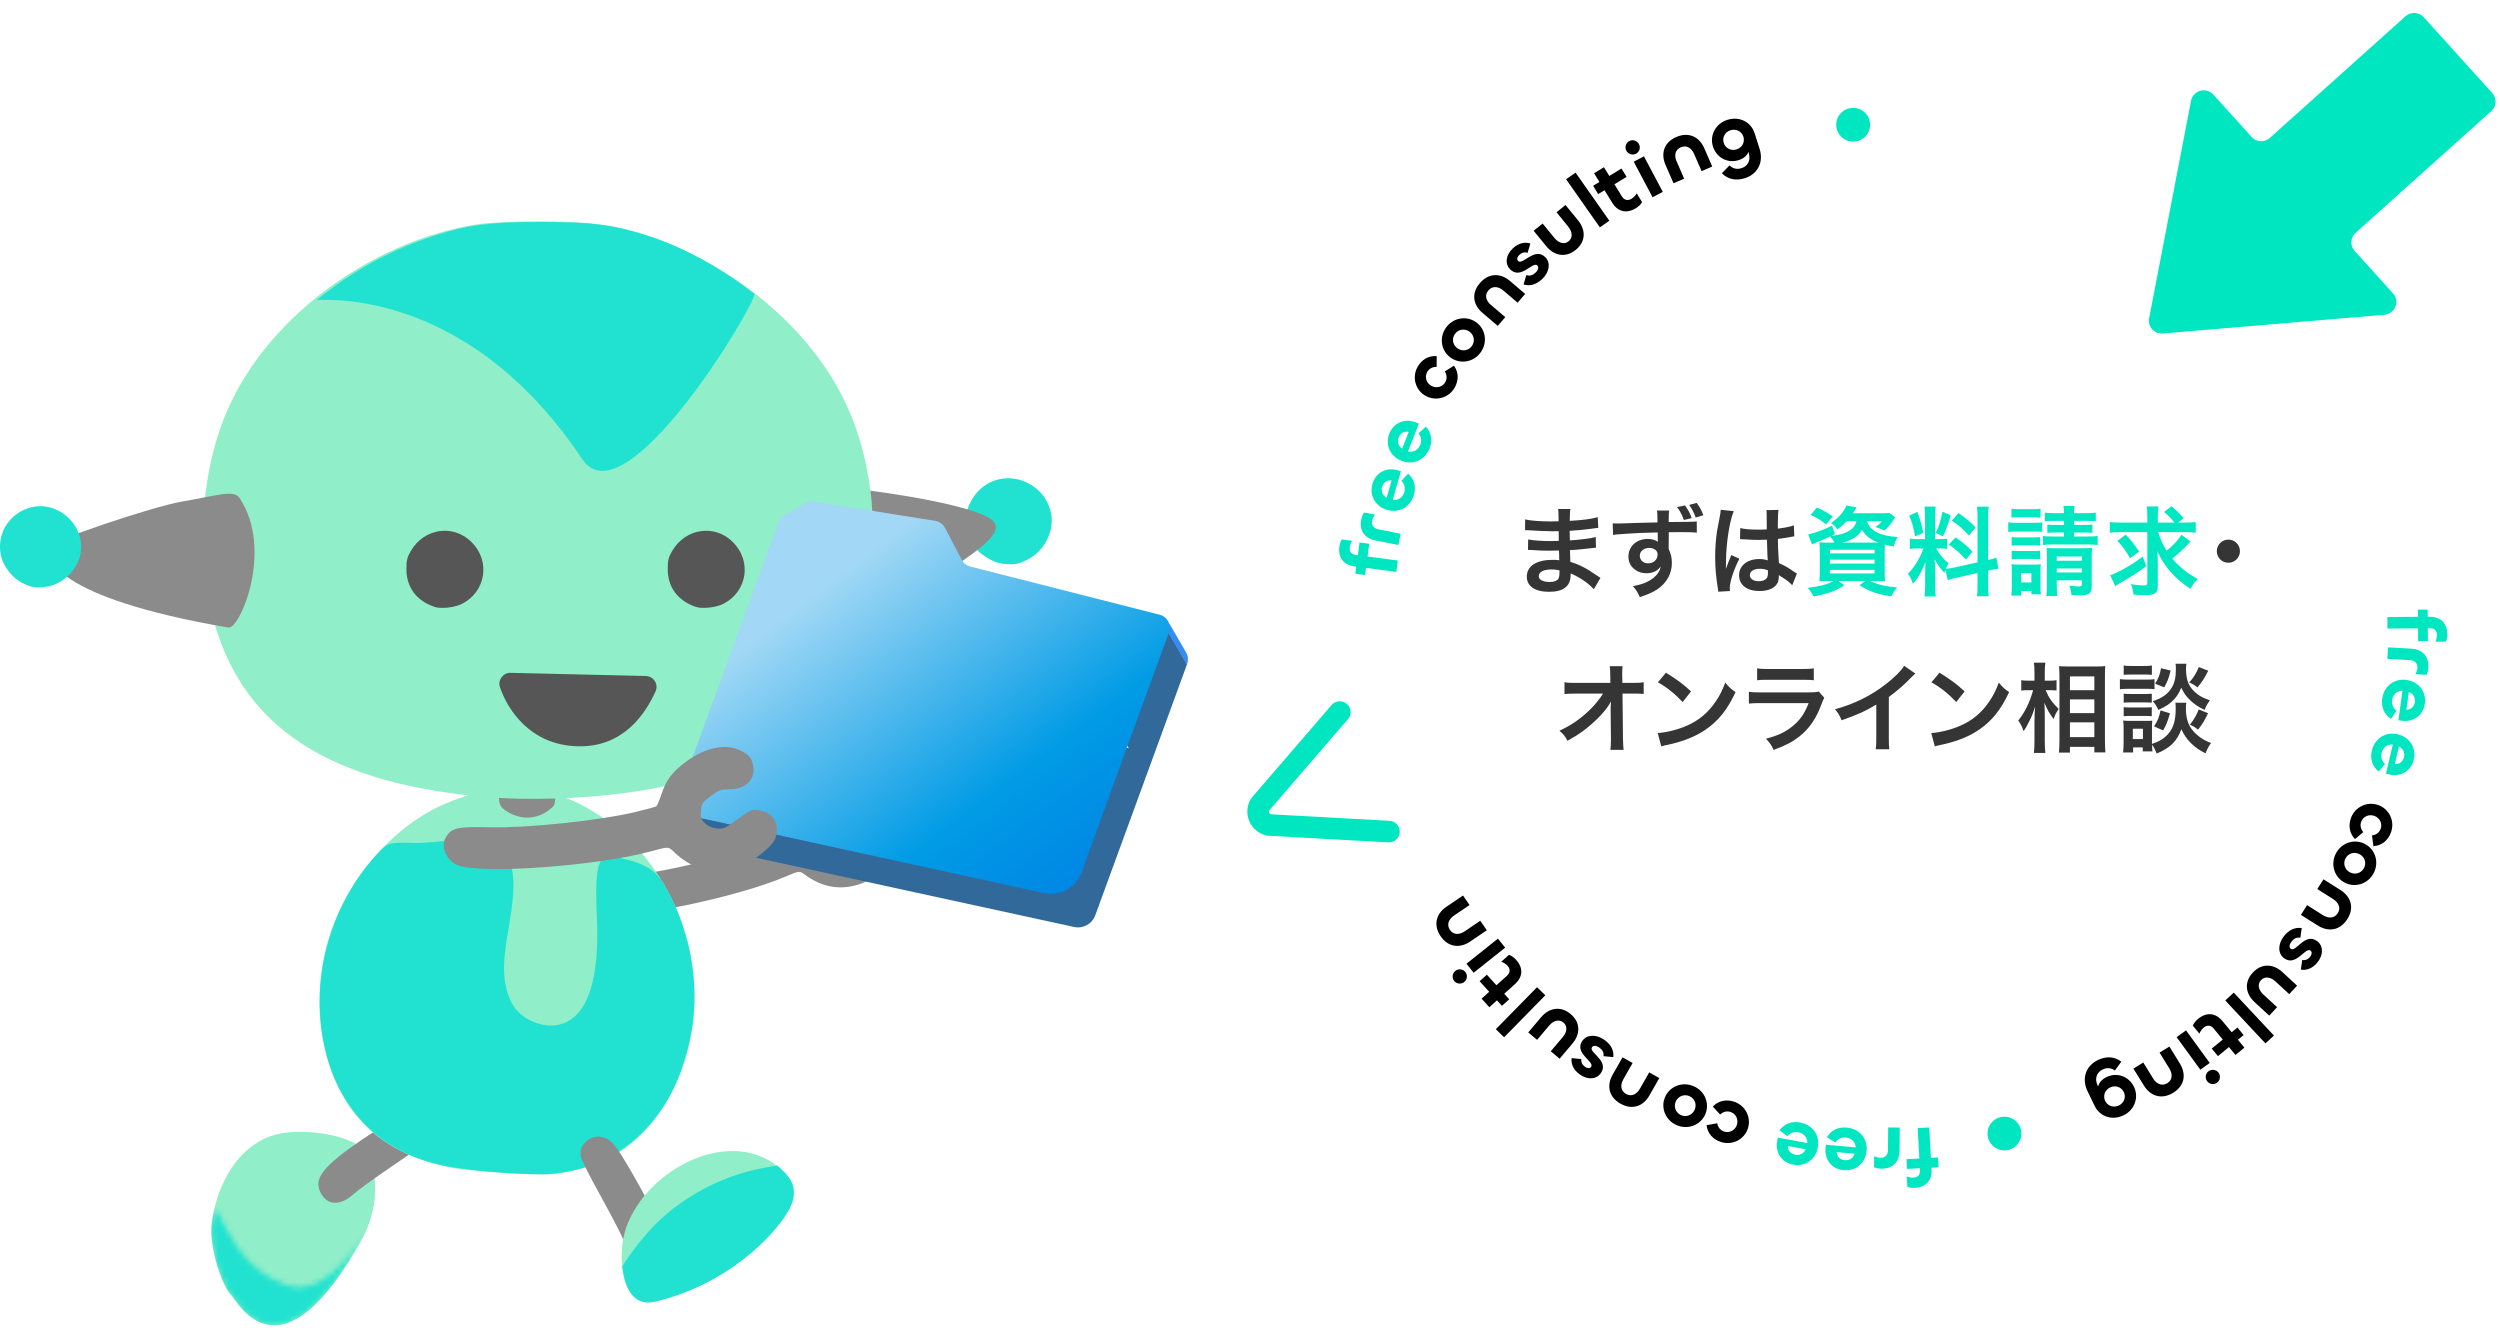 <svg width="463" height="246" viewBox="0 0 463 246" fill="none" xmlns="http://www.w3.org/2000/svg">
<path d="M442.139 114.278L447.8 114.232L447.789 112.907L449.6 112.896L449.612 114.22H450.007C451.801 114.203 453.217 115.261 453.235 117.442C453.235 117.939 453.153 118.448 452.991 118.824L451.011 118.842C451.22 118.495 451.325 118.043 451.319 117.65C451.313 116.84 450.901 116.343 450.053 116.349H449.629L449.647 118.732L447.835 118.749L447.818 116.372L442.157 116.412L442.139 114.278Z" fill="#00E6C1"/>
<path d="M442.255 119.889L446.535 120.127C448.451 120.231 449.85 121.393 449.728 123.603C449.699 124.083 449.583 124.603 449.397 124.973L447.318 124.858C447.551 124.511 447.678 124.077 447.702 123.689C447.748 122.851 447.237 122.307 446.343 122.261L442.139 122.029L442.261 119.895L442.255 119.889Z" fill="#00E6C1"/>
<path d="M445.699 125.932C447.835 126.221 449.391 128.014 449.078 130.293C448.759 132.629 446.837 133.752 444.816 133.48L444.189 133.393L444.938 127.91C443.928 127.927 443.167 128.592 443.022 129.651C442.912 130.455 443.208 131.178 443.852 131.612L442.807 133.127C441.565 132.306 440.967 130.981 441.182 129.414C441.495 127.118 443.336 125.608 445.699 125.926V125.932ZM445.664 131.45C446.442 131.461 447.11 130.917 447.232 130.021C447.359 129.096 446.843 128.407 446.117 128.153L445.664 131.444V131.45Z" fill="#00E6C1"/>
<path d="M444.081 136.001C446.182 136.493 447.559 138.419 447.036 140.657C446.496 142.954 444.481 143.89 442.496 143.428L441.88 143.283L443.146 137.893C442.141 137.812 441.317 138.408 441.073 139.449C440.887 140.241 441.114 140.987 441.712 141.479L440.527 142.89C439.366 141.953 438.896 140.582 439.256 139.044C439.784 136.788 441.758 135.452 444.081 135.996V136.001ZM443.523 141.496C444.296 141.583 445.01 141.103 445.219 140.224C445.434 139.316 444.986 138.581 444.284 138.263L443.523 141.502V141.496Z" fill="#00E6C1"/>
<path d="M440.539 149.124C442.565 149.905 443.593 152.184 442.768 154.272C442.24 155.596 441.154 156.602 439.558 156.712L439.291 154.723C440.016 154.647 440.614 154.231 440.881 153.543C441.27 152.548 440.754 151.495 439.767 151.114C438.78 150.732 437.688 151.171 437.305 152.166C437.038 152.855 437.2 153.56 437.688 154.104L436.149 155.399C435.04 154.248 434.913 152.779 435.418 151.443C436.213 149.35 438.524 148.349 440.539 149.124Z" fill="black"/>
<path d="M437.923 156.274C439.856 157.234 440.657 159.599 439.641 161.629C438.614 163.688 436.221 164.452 434.305 163.498C432.36 162.532 431.553 160.166 432.581 158.119C433.603 156.071 435.983 155.302 437.928 156.274H437.923ZM435.246 161.577C436.192 162.046 437.336 161.71 437.83 160.727C438.323 159.744 437.894 158.645 436.947 158.171C436.001 157.696 434.863 158.026 434.369 159.009C433.876 159.993 434.3 161.109 435.24 161.577H435.246Z" fill="black"/>
<path d="M432.097 166.505L429.165 164.654L430.309 162.85L433.462 164.839C435.296 165.996 436.121 168.026 434.722 170.224C433.322 172.422 431.128 172.59 429.281 171.421L426.129 169.438L427.272 167.633L430.204 169.484C431.174 170.097 432.3 170.149 432.957 169.119C433.601 168.101 433.061 167.124 432.091 166.511L432.097 166.505Z" fill="black"/>
<path d="M426.282 171.881L426.021 173.673C425.347 173.558 424.842 173.795 424.384 174.391C423.96 174.94 423.907 175.449 424.256 175.715C425.214 176.45 426.898 172.575 429.179 174.333C430.242 175.148 430.364 176.722 429.237 178.173C428.262 179.434 427.072 179.741 426.114 179.573L426.375 177.78C426.956 177.919 427.49 177.647 427.856 177.173C428.181 176.756 428.216 176.288 427.902 176.051C426.944 175.316 425.202 179.145 422.978 177.433C421.782 176.513 421.91 174.772 422.955 173.425C423.902 172.199 425.022 171.69 426.288 171.881H426.282Z" fill="black"/>
<path d="M419.18 184.186L421.717 186.529L420.26 188.096L417.537 185.58C415.928 184.1 415.516 181.954 417.223 180.12C418.919 178.299 421.096 178.547 422.698 180.028L425.421 182.544L423.964 184.111L421.415 181.763C420.573 180.988 419.488 180.722 418.733 181.526C417.984 182.33 418.326 183.406 419.174 184.192L419.18 184.186Z" fill="black"/>
<path d="M419.563 193.241L412.119 185.288L413.687 183.83L421.13 191.783L419.563 193.241Z" fill="black"/>
<path d="M411.59 189.09L413.309 191.166L414.372 190.299L415.521 191.692L414.459 192.56L415.666 194.023L414.012 195.382L412.804 193.919L410.766 195.591L409.616 194.197L411.654 192.525L409.976 190.489C409.448 189.853 408.757 189.795 408.153 190.293C407.816 190.57 407.468 191.027 407.335 191.432L406.115 189.957C406.255 189.535 406.678 189.032 407.085 188.696C408.751 187.332 410.406 187.655 411.596 189.096L411.59 189.09Z" fill="black"/>
<path d="M407.503 198.106L403.113 192.079L404.849 190.824L409.239 196.851L407.503 198.106ZM410.888 198.673C411.312 199.257 411.178 200.095 410.592 200.523C410.005 200.946 409.175 200.807 408.751 200.223C408.316 199.627 408.449 198.806 409.036 198.383C409.622 197.961 410.458 198.083 410.893 198.678L410.888 198.673Z" fill="black"/>
<path d="M401.762 197.881L399.944 194.938L401.773 193.821L403.724 196.985C404.862 198.83 404.705 201.01 402.482 202.375C400.258 203.74 398.214 202.925 397.065 201.068L395.108 197.905L396.937 196.783L398.754 199.726C399.358 200.698 400.345 201.242 401.384 200.606C402.412 199.975 402.36 198.859 401.762 197.887V197.881Z" fill="black"/>
<path d="M392.861 196.63L391.676 198.267C391.096 197.827 390.318 197.631 389.406 198.07C388.262 198.62 387.873 199.788 388.512 201.101L388.57 201.222C388.715 200.586 389.197 199.921 390.149 199.464C392.042 198.556 394.254 199.296 395.218 201.292C396.153 203.229 395.34 205.572 393.273 206.561C391.165 207.567 388.889 206.809 387.914 204.791L386.608 202.078C385.458 199.695 386.34 197.364 388.529 196.318C390.109 195.56 391.653 195.67 392.867 196.624L392.861 196.63ZM389.882 203.894C390.347 204.854 391.45 205.196 392.414 204.733C393.366 204.276 393.79 203.206 393.325 202.246C392.861 201.286 391.752 200.933 390.8 201.39C389.836 201.853 389.418 202.934 389.882 203.9V203.894Z" fill="black"/>
<path d="M371.905 212.981C370.21 213.357 368.543 212.299 368.166 210.61C367.789 208.927 368.851 207.261 370.547 206.885C372.236 206.509 373.908 207.568 374.286 209.256C374.663 210.957 373.583 212.605 371.905 212.981Z" fill="#00E6C1"/>
<path d="M357.295 208.807L357.603 214.435L358.927 214.366L359.025 216.17L357.702 216.24L357.725 216.633C357.824 218.42 356.831 219.872 354.642 219.993C354.142 220.022 353.626 219.958 353.243 219.814L353.132 217.847C353.492 218.038 353.951 218.119 354.34 218.096C355.153 218.05 355.629 217.622 355.582 216.777L355.559 216.355L353.179 216.482L353.08 214.678L355.46 214.551L355.153 208.923L357.295 208.807Z" fill="#00E6C1"/>
<path d="M351.837 208.831L351.796 213.099C351.779 215.008 350.682 216.459 348.464 216.436C347.982 216.436 347.453 216.338 347.076 216.17L347.093 214.094C347.453 214.308 347.889 214.418 348.284 214.418C349.131 214.423 349.648 213.891 349.654 213.001L349.689 208.807L351.831 208.825L351.837 208.831Z" fill="#00E6C1"/>
<path d="M345.688 213.153C345.496 215.293 343.777 216.924 341.478 216.722C339.121 216.514 337.907 214.657 338.087 212.633L338.146 212.002L343.679 212.494C343.615 211.494 342.907 210.765 341.838 210.672C341.025 210.603 340.317 210.932 339.911 211.586L338.349 210.614C339.115 209.336 340.416 208.683 341.995 208.827C344.312 209.03 345.908 210.788 345.699 213.153H345.688ZM340.149 213.373C340.172 214.142 340.752 214.784 341.652 214.865C342.587 214.946 343.255 214.403 343.47 213.668L340.149 213.373Z" fill="#00E6C1"/>
<path d="M336.661 212.536C336.272 214.653 334.402 216.11 332.132 215.694C329.804 215.266 328.77 213.305 329.136 211.304L329.252 210.685L334.716 211.691C334.745 210.691 334.112 209.898 333.055 209.702C332.254 209.557 331.516 209.817 331.046 210.436L329.577 209.326C330.46 208.129 331.818 207.596 333.374 207.886C335.662 208.308 337.09 210.205 336.655 212.541L336.661 212.536ZM331.127 212.235C331.075 213.004 331.592 213.698 332.486 213.86C333.403 214.028 334.123 213.548 334.408 212.836L331.127 212.235Z" fill="#00E6C1"/>
<path d="M323.702 209.014C323.017 211.067 320.776 212.195 318.651 211.472C317.298 211.009 316.241 209.974 316.055 208.389L318.035 208.03C318.146 208.747 318.593 209.326 319.289 209.557C320.305 209.893 321.339 209.332 321.67 208.337C322.001 207.336 321.513 206.272 320.497 205.937C319.794 205.705 319.092 205.902 318.575 206.411L317.205 204.942C318.308 203.785 319.771 203.588 321.136 204.028C323.272 204.722 324.381 206.972 323.702 209.014Z" fill="black"/>
<path d="M315.801 206.406C314.93 208.372 312.596 209.286 310.505 208.372C308.392 207.441 307.515 205.105 308.38 203.15C309.257 201.166 311.591 200.252 313.693 201.177C315.795 202.097 316.677 204.428 315.801 206.412V206.406ZM310.355 203.994C309.925 204.96 310.32 206.082 311.33 206.527C312.34 206.973 313.426 206.493 313.85 205.532C314.274 204.567 313.896 203.45 312.886 203.005C311.876 202.56 310.778 203.034 310.355 203.994Z" fill="black"/>
<path d="M303.723 201.615L305.435 198.607L307.299 199.66L305.459 202.893C304.385 204.778 302.387 205.686 300.117 204.402C297.847 203.118 297.574 200.944 298.654 199.047L300.494 195.819L302.358 196.872L300.645 199.88C300.076 200.874 300.082 201.996 301.145 202.598C302.196 203.194 303.154 202.609 303.717 201.615H303.723Z" fill="black"/>
<path d="M298.783 195.777L296.972 195.603C297.059 194.927 296.797 194.435 296.176 194.007C295.607 193.614 295.09 193.585 294.841 193.943C294.15 194.932 298.115 196.419 296.461 198.773C295.694 199.872 294.121 200.063 292.611 199.01C291.299 198.096 290.939 196.934 291.061 195.968L292.872 196.141C292.762 196.72 293.058 197.24 293.552 197.587C293.987 197.888 294.452 197.899 294.678 197.587C295.369 196.598 291.45 195.048 293.058 192.758C293.923 191.526 295.677 191.572 297.076 192.544C298.353 193.429 298.917 194.516 298.783 195.783V195.777Z" fill="black"/>
<path d="M286.894 189.948L284.671 192.58L283.033 191.203L285.425 188.375C286.836 186.709 288.967 186.194 290.883 187.802C292.788 189.399 292.642 191.579 291.232 193.245L288.839 196.073L287.202 194.697L289.437 192.053C290.175 191.18 290.39 190.087 289.548 189.375C288.706 188.67 287.649 189.057 286.9 189.942L286.894 189.948Z" fill="black"/>
<path d="M277.029 190.605L284.659 182.831L286.191 184.324L278.562 192.103L277.029 190.611V190.605Z" fill="black"/>
<path d="M280.582 182.245L278.579 184.049L279.503 185.067L278.161 186.276L277.238 185.264L275.827 186.536L274.387 184.951L275.798 183.679L274.027 181.724L275.369 180.515L277.139 182.47L279.096 180.706C279.712 180.151 279.735 179.463 279.212 178.879C278.916 178.555 278.44 178.231 278.034 178.115L279.456 176.837C279.892 176.953 280.414 177.352 280.768 177.745C282.214 179.341 281.97 181.001 280.582 182.25V182.245Z" fill="black"/>
<path d="M271.171 181.873C270.608 182.324 269.754 182.232 269.307 181.665C268.854 181.098 268.959 180.265 269.522 179.814C270.102 179.357 270.927 179.444 271.38 180.011C271.833 180.572 271.751 181.411 271.171 181.868V181.873ZM271.583 178.484L277.418 173.84L278.754 175.505L272.918 180.15L271.583 178.484Z" fill="black"/>
<path d="M271.28 172.469L274.148 170.52L275.356 172.284L272.273 174.378C270.479 175.598 268.284 175.541 266.809 173.389C265.34 171.243 266.06 169.167 267.866 167.941L270.949 165.847L272.157 167.611L269.289 169.56C268.342 170.202 267.843 171.214 268.534 172.221C269.213 173.216 270.328 173.111 271.28 172.469Z" fill="black"/>
<path d="M258.584 105.923L252.976 105.177L252.801 106.49L251.007 106.253L251.181 104.94L250.792 104.888C249.01 104.65 247.762 103.407 248.052 101.244C248.116 100.752 248.278 100.255 248.493 99.908L250.456 100.168C250.2 100.48 250.038 100.914 249.985 101.302C249.875 102.106 250.218 102.649 251.054 102.765L251.472 102.823L251.785 100.469L253.579 100.706L253.266 103.06L258.875 103.806L258.59 105.923H258.584Z" fill="#00E6C1"/>
<path d="M258.975 100.939L254.772 100.106C252.89 99.73 251.665 98.388 252.101 96.22C252.194 95.745 252.385 95.248 252.623 94.912L254.667 95.317C254.388 95.63 254.203 96.04 254.121 96.422C253.953 97.249 254.388 97.856 255.265 98.03L259.399 98.851L258.981 100.945L258.975 100.939Z" fill="#00E6C1"/>
<path d="M256.908 94.434C254.83 93.85 253.547 91.86 254.174 89.645C254.818 87.372 256.879 86.533 258.842 87.083L259.451 87.256L257.936 92.583C258.935 92.71 259.782 92.149 260.079 91.125C260.299 90.345 260.108 89.587 259.533 89.066L260.781 87.713C261.896 88.702 262.302 90.096 261.867 91.617C261.234 93.844 259.202 95.087 256.908 94.439V94.434ZM257.721 88.974C256.955 88.852 256.217 89.298 255.968 90.165C255.712 91.062 256.125 91.82 256.81 92.166L257.721 88.968V88.974Z" fill="#00E6C1"/>
<path d="M259.564 85.35C257.555 84.569 256.463 82.47 257.299 80.324C258.159 78.126 260.289 77.484 262.188 78.219L262.78 78.444L260.766 83.598C261.747 83.817 262.647 83.343 263.036 82.348C263.332 81.591 263.21 80.822 262.693 80.249L264.063 79.023C265.079 80.11 265.347 81.539 264.772 83.008C263.93 85.165 261.787 86.206 259.569 85.344L259.564 85.35ZM260.893 79.994C260.144 79.804 259.366 80.174 259.035 81.018C258.699 81.886 259.035 82.678 259.68 83.094L260.887 80L260.893 79.994Z" fill="#00E6C1"/>
<path d="M264.029 73.318C262.131 72.26 261.44 69.86 262.555 67.91C263.269 66.673 264.482 65.834 266.079 65.95L266.062 67.951C265.33 67.922 264.68 68.252 264.32 68.894C263.797 69.825 264.157 70.941 265.08 71.456C266.003 71.971 267.141 71.693 267.67 70.762C268.03 70.12 267.972 69.397 267.565 68.79L269.272 67.725C270.207 69.021 270.12 70.49 269.435 71.745C268.349 73.706 265.922 74.365 264.035 73.318H264.029Z" fill="black"/>
<path d="M268.703 66.272C266.926 65.046 266.467 62.593 267.768 60.725C269.08 58.834 271.553 58.418 273.318 59.632C275.107 60.864 275.565 63.322 274.259 65.202C272.953 67.082 270.491 67.504 268.708 66.272H268.703ZM272.111 61.396C271.24 60.795 270.061 60.968 269.434 61.871C268.807 62.773 269.074 63.924 269.939 64.525C270.81 65.127 271.983 64.965 272.61 64.063C273.237 63.16 272.982 61.998 272.111 61.396Z" fill="black"/>
<path d="M276.137 56.485L278.779 58.729L277.385 60.354L274.552 57.943C272.897 56.537 272.374 54.414 274.07 52.436C275.765 50.458 277.96 50.603 279.626 52.02L282.46 54.432L281.066 56.057L278.424 53.813C277.553 53.073 276.445 52.859 275.649 53.79C274.865 54.704 275.26 55.751 276.131 56.491L276.137 56.485Z" fill="black"/>
<path d="M282.16 52.686L282.677 50.951C283.327 51.159 283.861 50.997 284.401 50.471C284.901 49.991 285.023 49.487 284.715 49.175C283.873 48.313 281.655 51.911 279.646 49.852C278.711 48.892 278.816 47.319 280.134 46.04C281.278 44.93 282.497 44.797 283.426 45.097L282.909 46.833C282.358 46.613 281.789 46.809 281.353 47.226C280.976 47.59 280.871 48.047 281.144 48.331C281.986 49.192 284.256 45.653 286.213 47.654C287.264 48.73 286.892 50.436 285.667 51.622C284.552 52.703 283.374 53.05 282.154 52.68L282.16 52.686Z" fill="black"/>
<path d="M290.45 41.985L288.267 39.313L289.927 37.965L292.273 40.834C293.655 42.523 293.765 44.709 291.82 46.282C289.887 47.849 287.767 47.3 286.38 45.611L284.034 42.742L285.695 41.395L287.889 44.078C288.615 44.963 289.654 45.38 290.508 44.686C291.361 43.992 291.176 42.881 290.438 41.985H290.45Z" fill="black"/>
<path d="M291.791 31.971L298.05 40.877L296.291 42.104L290.038 33.197L291.791 31.971Z" fill="black"/>
<path d="M298.571 37.53L297.161 35.234L295.988 35.945L295.041 34.407L296.214 33.696L295.221 32.082L297.05 30.971L298.043 32.585L300.296 31.214L301.242 32.753L298.989 34.124L300.366 36.368C300.801 37.073 301.475 37.224 302.148 36.819C302.52 36.593 302.926 36.188 303.118 35.807L304.116 37.438C303.919 37.837 303.431 38.282 302.978 38.554C301.138 39.676 299.547 39.127 298.571 37.536V37.53Z" fill="black"/>
<path d="M301.195 27.911C300.858 27.275 301.108 26.46 301.753 26.124C302.391 25.789 303.193 26.043 303.535 26.685C303.878 27.339 303.634 28.131 302.995 28.467C302.356 28.802 301.544 28.565 301.201 27.911H301.195ZM304.458 28.952L307.948 35.534L306.055 36.529L302.565 29.947L304.458 28.952Z" fill="black"/>
<path d="M310.525 29.92L311.907 33.09L309.939 33.94L308.452 30.533C307.587 28.544 308.057 26.41 310.45 25.374C312.842 24.339 314.752 25.432 315.623 27.433L317.103 30.84L315.135 31.69L313.753 28.521C313.295 27.474 312.395 26.797 311.274 27.283C310.165 27.763 310.061 28.873 310.513 29.92H310.525Z" fill="black"/>
<path d="M318.893 32.083L320.304 30.631C320.815 31.146 321.558 31.452 322.527 31.146C323.735 30.764 324.287 29.659 323.851 28.271L323.811 28.144C323.578 28.751 323.004 29.341 321.993 29.659C319.99 30.29 317.906 29.243 317.238 27.132C316.588 25.084 317.726 22.881 319.915 22.192C322.144 21.493 324.292 22.568 324.966 24.703L325.878 27.571C326.679 30.099 325.465 32.273 323.149 33.002C321.476 33.529 319.967 33.199 318.899 32.083H318.893ZM322.876 25.316C322.556 24.298 321.511 23.806 320.489 24.124C319.479 24.442 318.91 25.443 319.235 26.461C319.555 27.479 320.606 27.988 321.61 27.67C322.632 27.352 323.195 26.334 322.876 25.316Z" fill="black"/>
<path d="M342.966 19.991C344.697 19.858 346.2 21.142 346.334 22.866C346.467 24.589 345.178 26.087 343.448 26.22C341.718 26.353 340.214 25.069 340.081 23.346C339.947 21.61 341.248 20.118 342.966 19.991Z" fill="#00E6C1"/>
<path d="M398.017 58.947L405.782 18.659C406.151 16.727 408.582 16.054 409.906 17.513L417.003 25.366C417.887 26.344 419.395 26.423 420.378 25.541L445.5 3.012C446.483 2.131 447.99 2.209 448.875 3.188L461.557 17.221C462.442 18.2 462.362 19.701 461.38 20.583L436.257 43.112C435.274 43.993 435.195 45.495 436.079 46.474L443.176 54.326C444.494 55.785 443.568 58.123 441.6 58.292L400.566 61.767C398.989 61.899 397.72 60.495 398.017 58.947Z" fill="#00E6C1"/>
<path d="M248.126 131.878L233.419 148.929C232.426 150.433 233.286 152.451 235.062 152.787L257.23 154.013" stroke="#00E6C1" stroke-width="4" stroke-linecap="round" stroke-linejoin="round"/>
<path d="M296.408 107.011L295.184 109.117C294.392 108.235 293.15 107.317 291.854 106.651C291.458 106.435 291.314 106.381 290.882 106.201C290.882 106.291 290.882 106.363 290.882 106.399C290.882 107.533 290.558 108.307 289.874 108.829C289.19 109.351 288.218 109.603 286.904 109.603C284.276 109.603 282.764 108.577 282.764 106.795C282.764 104.833 284.546 103.681 287.57 103.681C288.002 103.681 288.308 103.699 288.776 103.753C288.776 103.537 288.776 103.537 288.758 103.321C288.758 103.231 288.758 103.105 288.758 102.925C288.74 102.673 288.74 102.673 288.722 101.953C287.858 101.971 287.3 101.989 286.922 101.989C285.824 101.989 285.158 101.971 283.664 101.863C283.43 101.845 283.25 101.845 282.98 101.845L283.016 99.901C283.79 100.081 285.5 100.207 287.21 100.207C287.57 100.207 288.182 100.189 288.686 100.171C288.686 100.009 288.686 99.397 288.668 98.371C288.092 98.389 287.804 98.389 287.534 98.389C286.652 98.389 284.33 98.299 283.124 98.209C282.926 98.191 282.782 98.191 282.728 98.191C282.656 98.191 282.566 98.191 282.44 98.191L282.458 96.193C283.376 96.427 285.23 96.571 287.3 96.571C287.588 96.571 288.2 96.553 288.65 96.535C288.632 94.735 288.632 94.717 288.56 94.267H290.846C290.756 94.753 290.738 94.987 290.72 96.463C293.168 96.319 294.734 96.121 295.904 95.779L295.994 97.777C295.598 97.795 295.598 97.795 294.572 97.939C292.988 98.155 292.286 98.209 290.702 98.299C290.72 98.749 290.72 98.965 290.738 100.081C291.638 100.027 291.638 100.027 293.294 99.847C294.428 99.703 294.716 99.667 295.526 99.451L295.58 101.431C295.274 101.449 294.824 101.503 294.41 101.557C294.14 101.593 293.33 101.683 291.98 101.809C291.728 101.827 291.458 101.845 290.756 101.881C290.81 103.627 290.81 103.627 290.828 104.059C292.412 104.527 293.816 105.229 295.76 106.597C296.066 106.795 296.156 106.867 296.408 107.011ZM288.812 105.625C288.218 105.499 287.858 105.463 287.318 105.463C285.86 105.463 284.978 105.931 284.978 106.705C284.978 107.371 285.752 107.785 287.03 107.785C287.786 107.785 288.344 107.569 288.596 107.209C288.74 106.975 288.812 106.597 288.812 106.057C288.812 105.985 288.812 105.625 288.812 105.625ZM309.055 99.739L309.037 101.305C309.037 101.359 309.055 101.521 309.055 101.719C309.451 102.547 309.631 103.285 309.631 104.257C309.631 106.237 308.695 107.929 306.949 109.135C306.193 109.639 305.365 110.017 303.691 110.593C303.187 109.495 303.007 109.225 302.413 108.559C303.889 108.271 304.627 108.019 305.473 107.533C306.697 106.813 307.417 105.913 307.561 104.887C307.039 105.715 306.103 106.165 304.915 106.165C304.087 106.165 303.439 105.967 302.827 105.517C301.981 104.905 301.585 104.113 301.585 103.087C301.585 101.179 303.079 99.811 305.167 99.811C305.941 99.811 306.625 100.009 307.039 100.351C307.021 100.279 307.021 100.279 307.021 100.135C307.003 100.099 307.003 99.109 307.003 98.605C304.429 98.677 302.737 98.731 301.945 98.803C299.227 98.983 299.227 98.983 298.741 99.073L298.669 96.913C299.065 96.949 299.227 96.949 299.551 96.949C300.001 96.949 300.289 96.949 302.611 96.859C303.781 96.823 303.961 96.823 305.437 96.787C306.031 96.769 306.031 96.769 306.967 96.751C306.949 95.041 306.949 95.023 306.859 94.555H309.127C309.055 95.095 309.055 95.131 309.037 96.679C312.169 96.661 313.573 96.643 314.239 96.571L314.257 98.641C313.591 98.569 312.727 98.551 311.233 98.551C310.801 98.551 310.477 98.551 309.055 98.569V99.739ZM305.437 101.467C304.447 101.467 303.691 102.097 303.691 102.907C303.691 103.735 304.321 104.329 305.221 104.329C306.247 104.329 306.985 103.645 306.985 102.709C306.985 102.367 306.877 102.097 306.643 101.899C306.337 101.629 305.905 101.467 305.437 101.467ZM310.603 93.907L312.061 93.601C312.691 94.483 312.943 94.969 313.303 95.959L311.845 96.301C311.557 95.455 311.161 94.681 310.603 93.907ZM315.463 95.419L314.041 95.851C313.771 95.041 313.393 94.321 312.835 93.511L314.221 93.133C314.833 93.961 315.103 94.483 315.463 95.419ZM322.256 99.865L322.292 97.795C323.138 98.011 324.074 98.083 325.55 98.083C326.18 98.083 326.576 98.083 327.206 98.047C327.206 96.985 327.188 96.085 327.188 95.347C327.188 94.951 327.17 94.681 327.134 94.483L329.384 94.429C329.294 94.933 329.258 95.797 329.258 97.075C329.258 97.273 329.258 97.543 329.258 97.903C330.194 97.795 330.986 97.651 331.688 97.471C331.796 97.435 331.796 97.435 332.084 97.327L332.228 97.291L332.3 99.325C332.12 99.343 332.102 99.343 331.778 99.415C331.166 99.541 330.23 99.703 329.276 99.811C329.276 99.973 329.276 99.973 329.276 100.207C329.276 101.215 329.276 101.251 329.456 104.275C330.752 104.887 331.202 105.139 332.282 105.913C332.516 106.075 332.606 106.129 332.786 106.219L331.922 108.397C331.616 108.037 331.076 107.569 330.572 107.245C329.96 106.849 329.546 106.579 329.438 106.507C329.438 106.615 329.438 106.651 329.438 106.759C329.438 107.155 329.384 107.515 329.294 107.767C328.88 108.829 327.62 109.459 325.874 109.459C323.516 109.459 322.076 108.343 322.076 106.507C322.076 104.761 323.606 103.537 325.784 103.537C326.45 103.537 326.9 103.609 327.386 103.789C327.332 103.339 327.314 102.457 327.242 99.955C326.522 99.973 326.09 99.991 325.622 99.991C324.956 99.991 324.236 99.973 323.39 99.901C323.138 99.901 322.94 99.883 322.85 99.883C322.688 99.865 322.58 99.865 322.544 99.865C322.454 99.847 322.4 99.847 322.364 99.847C322.346 99.847 322.31 99.847 322.256 99.865ZM327.422 105.625C326.828 105.409 326.486 105.337 325.946 105.337C324.794 105.337 324.074 105.787 324.074 106.525C324.074 107.191 324.722 107.641 325.73 107.641C326.396 107.641 326.918 107.443 327.188 107.083C327.35 106.867 327.422 106.597 327.422 106.111C327.422 105.913 327.422 105.625 327.422 105.625ZM320.384 109.459L318.224 109.585C318.206 109.405 318.206 109.297 318.134 108.883C317.792 106.777 317.648 105.049 317.648 103.159C317.648 101.539 317.756 99.955 317.99 98.389C318.08 97.849 318.08 97.849 318.476 95.815C318.602 95.185 318.674 94.663 318.674 94.483C318.674 94.465 318.674 94.447 318.674 94.411L321.104 94.663C320.366 96.229 319.682 100.567 319.664 103.699C319.646 104.347 319.646 104.347 319.646 104.635C319.646 104.761 319.646 104.761 319.646 104.923C319.646 105.067 319.646 105.103 319.628 105.301H319.646C319.736 105.103 319.736 105.103 319.862 104.779C319.898 104.653 319.988 104.455 320.078 104.167C320.24 103.789 320.24 103.789 320.42 103.357C320.456 103.303 320.474 103.249 320.636 102.799L322.13 103.465C321.068 105.553 320.348 107.785 320.348 108.973C320.348 109.099 320.348 109.117 320.384 109.459ZM412.696 99.937C413.884 99.937 414.838 100.891 414.838 102.079C414.838 103.267 413.884 104.221 412.696 104.221C411.508 104.221 410.554 103.267 410.554 102.079C410.554 100.891 411.508 99.937 412.696 99.937ZM298.291 131.439V131.187C298.291 131.097 298.327 130.179 298.345 129.891C297.967 130.665 297.409 131.421 296.509 132.411C295.519 133.491 294.205 134.643 292.963 135.543C292.261 136.047 291.667 136.425 290.299 137.199C289.867 136.353 289.597 136.029 288.805 135.327C290.947 134.355 292.675 133.167 294.475 131.421C295.393 130.521 296.293 129.405 296.887 128.451H291.955C290.605 128.469 290.389 128.469 289.741 128.541V126.345C290.425 126.471 290.731 126.471 292.009 126.471H298.237L298.219 125.031C298.201 124.059 298.201 124.059 298.129 123.375H300.505C300.451 123.843 300.433 124.167 300.433 124.905V125.013L300.469 126.471H302.287C303.493 126.471 303.781 126.453 304.411 126.345V128.523C303.871 128.469 303.457 128.451 302.341 128.451H300.487L300.577 136.803C300.595 137.685 300.631 138.369 300.685 138.873H298.237C298.309 138.369 298.345 137.883 298.345 137.145C298.345 137.037 298.345 136.947 298.345 136.821L298.291 131.439ZM307.042 126.363L308.536 124.581C310.678 125.913 311.794 126.741 313.18 128.055L311.632 130.017C310.192 128.487 308.716 127.299 307.042 126.363ZM307.672 138.243L307.006 135.759C308.554 135.669 310.696 135.147 312.334 134.427C314.584 133.455 316.258 132.069 317.68 130.017C318.472 128.865 318.976 127.875 319.516 126.417C320.218 127.263 320.506 127.533 321.424 128.181C319.894 131.475 318.184 133.599 315.718 135.237C313.882 136.461 311.65 137.343 308.86 137.937C308.14 138.081 308.086 138.099 307.672 138.243ZM325.422 125.985V123.771C326.016 123.879 326.394 123.897 327.528 123.897H333.81C334.944 123.897 335.322 123.879 335.916 123.771V125.985C335.358 125.913 335.016 125.895 333.846 125.895H327.492C326.322 125.895 325.98 125.913 325.422 125.985ZM336.834 128.073L337.86 129.225C337.68 129.549 337.572 129.801 337.356 130.359C336.42 133.005 335.052 135.003 333.18 136.443C331.902 137.433 330.732 138.045 328.464 138.891C328.068 137.991 327.852 137.685 327.06 136.803C329.256 136.245 330.678 135.579 332.064 134.427C333.396 133.311 334.17 132.213 334.962 130.215H326.196C324.99 130.215 324.54 130.233 323.892 130.305V128.109C324.576 128.217 324.972 128.235 326.232 128.235H334.8C335.916 128.235 336.276 128.199 336.834 128.073ZM352.654 123.303L354.724 124.743C354.418 125.013 354.328 125.085 354.058 125.373C352.708 126.777 351.358 127.947 349.81 129.081V136.767C349.81 137.757 349.828 138.279 349.9 138.765H347.38C347.47 138.243 347.488 137.883 347.488 136.821V130.485C345.382 131.745 344.374 132.213 341.062 133.401C340.684 132.465 340.486 132.159 339.856 131.349C343.42 130.377 346.444 128.883 349.306 126.669C350.908 125.427 352.132 124.185 352.654 123.303ZM357.705 126.363L359.199 124.581C361.341 125.913 362.457 126.741 363.843 128.055L362.295 130.017C360.855 128.487 359.379 127.299 357.705 126.363ZM358.335 138.243L357.669 135.759C359.217 135.669 361.359 135.147 362.997 134.427C365.247 133.455 366.921 132.069 368.343 130.017C369.135 128.865 369.639 127.875 370.179 126.417C370.881 127.263 371.169 127.533 372.087 128.181C370.557 131.475 368.847 133.599 366.381 135.237C364.545 136.461 362.313 137.343 359.523 137.937C358.803 138.081 358.749 138.099 358.335 138.243ZM379.736 127.821H378.854C379.412 129.171 380.06 130.125 381.266 131.295C381.176 131.439 381.104 131.565 381.05 131.637C380.672 132.231 380.618 132.357 380.33 133.167C379.538 132.105 379.16 131.457 378.62 130.143C378.674 131.187 378.692 131.619 378.692 132.609V137.235C378.692 138.135 378.728 138.909 378.8 139.449H376.676C376.748 138.873 376.784 138.153 376.784 137.235V133.527C376.784 132.735 376.838 131.457 376.91 130.827C376.514 132.087 376.298 132.645 375.83 133.563C375.416 134.427 375.092 134.967 374.768 135.399C374.462 134.535 374.21 134.031 373.778 133.437C374.948 132.033 375.938 130.035 376.532 127.821H375.65C375.074 127.821 374.714 127.839 374.336 127.893V125.967C374.66 126.039 375.056 126.057 375.668 126.057H376.784V124.599C376.784 123.645 376.748 123.231 376.676 122.727H378.8C378.728 123.195 378.692 123.753 378.692 124.581V126.057H379.718C380.186 126.057 380.546 126.039 380.87 125.967V127.875C380.456 127.839 380.15 127.821 379.736 127.821ZM383.354 139.377H381.32C381.374 138.711 381.41 137.955 381.41 137.073V125.283C381.41 124.671 381.392 124.239 381.338 123.375C381.824 123.411 382.166 123.429 382.94 123.429H388.34C389.114 123.429 389.51 123.411 389.888 123.357C389.852 123.879 389.834 124.365 389.834 125.193V137.055C389.834 138.009 389.87 138.783 389.924 139.341H387.872V138.315H383.354V139.377ZM383.354 125.265V127.821H387.872V125.265H383.354ZM383.354 129.531V132.069H387.872V129.531H383.354ZM383.354 133.779V136.515H387.872V133.779H383.354ZM402.884 130.143H404.9C404.846 130.467 404.828 130.773 404.828 131.151C404.828 132.933 405.224 134.229 406.07 135.255C406.916 136.281 408.032 137.055 409.49 137.613C409.004 138.279 408.824 138.621 408.464 139.521C406.322 138.459 404.882 137.019 403.982 135.057C403.226 137.217 401.912 138.531 399.428 139.557C399.158 138.909 398.888 138.369 398.564 137.919C398.582 138.567 398.6 138.765 398.636 139.161H396.836V138.423H395.054V139.359H393.2C393.254 138.801 393.29 138.171 393.29 137.595V134.841C393.29 134.301 393.272 133.923 393.218 133.437C393.578 133.491 393.866 133.509 394.424 133.509H397.52C398.114 133.509 398.294 133.509 398.6 133.455C398.564 133.779 398.546 134.085 398.546 134.751V137.397C398.546 137.505 398.546 137.595 398.546 137.775C399.968 137.289 400.832 136.749 401.606 135.849C402.542 134.769 402.938 133.365 402.938 131.259C402.938 130.755 402.92 130.485 402.884 130.143ZM395 134.967V136.875H396.872V134.967H395ZM393.308 124.977V123.249C393.722 123.321 394.046 123.339 394.766 123.339H397.07C397.79 123.339 398.096 123.321 398.528 123.249V124.977C398.042 124.941 397.718 124.923 397.07 124.923H394.766C394.118 124.923 393.74 124.941 393.308 124.977ZM392.606 127.641V125.769C393.038 125.841 393.38 125.859 394.046 125.859H397.574C398.312 125.859 398.582 125.841 399.014 125.787V127.641C398.636 127.587 398.384 127.569 397.646 127.569H394.046C393.416 127.569 393.038 127.587 392.606 127.641ZM393.308 130.143V128.469C393.65 128.505 393.884 128.523 394.442 128.523H397.394C397.97 128.523 398.204 128.505 398.51 128.469V130.143C398.186 130.107 397.916 130.089 397.394 130.089H394.442C393.884 130.089 393.65 130.107 393.308 130.143ZM393.308 132.645V130.971C393.65 131.007 393.884 131.025 394.442 131.025H397.394C397.97 131.025 398.204 131.007 398.51 130.971V132.645C398.204 132.609 397.916 132.591 397.376 132.591H394.442C393.902 132.591 393.632 132.609 393.308 132.645ZM400.22 123.753L402.002 124.185C401.66 125.589 401.408 126.237 400.814 127.299L399.122 126.615C399.77 125.589 400.004 124.995 400.22 123.753ZM407.222 123.537L408.968 124.221C408.248 125.625 407.834 126.273 406.97 127.317C406.376 126.849 406.088 126.669 405.44 126.399C406.322 125.391 406.682 124.797 407.222 123.537ZM400.13 131.565L401.876 132.105C401.408 133.743 401.174 134.319 400.598 135.273L398.924 134.517C399.554 133.617 399.878 132.843 400.13 131.565ZM407.204 131.385L408.932 132.087C408.248 133.509 407.906 134.085 407.078 135.129C406.412 134.607 406.322 134.553 405.566 134.193C406.34 133.257 406.718 132.591 407.204 131.385ZM402.92 122.925H404.918C404.864 123.285 404.846 123.609 404.846 123.951C404.846 124.905 405.026 125.967 405.296 126.543C405.638 127.317 406.178 127.965 406.988 128.577C407.618 129.045 408.14 129.297 409.274 129.693C408.77 130.413 408.59 130.719 408.284 131.475C406.934 130.827 406.07 130.215 405.224 129.279C404.648 128.631 404.504 128.415 403.964 127.353C403.658 128.145 403.262 128.829 402.722 129.441C401.966 130.287 401.192 130.809 399.734 131.475C399.392 130.755 399.158 130.377 398.69 129.855C400.436 129.279 401.444 128.577 402.182 127.389C402.74 126.489 402.974 125.445 402.974 123.933C402.974 123.519 402.956 123.321 402.92 122.925Z" fill="#353535"/>
<path d="M343.81 96.535H342.01C341.506 97.075 341.02 97.507 340.3 98.047C339.886 97.489 339.58 97.183 339.094 96.859C340.48 95.923 341.578 94.699 341.956 93.619L343.846 93.961C343.738 94.159 343.738 94.159 343.54 94.465C343.432 94.663 343.36 94.771 343.162 95.059H348.436C349.174 95.059 349.606 95.041 349.93 94.987L350.992 95.815C350.848 96.013 350.812 96.085 350.578 96.427C350.02 97.219 349.714 97.597 348.994 98.281C348.454 97.993 347.986 97.795 347.338 97.597C347.914 97.201 348.13 97.003 348.544 96.535H345.772C346.33 98.317 348.184 99.271 351.46 99.451C351.082 100.081 350.92 100.477 350.704 101.215C349.984 101.089 349.714 101.035 349.066 100.855C349.048 101.341 349.048 101.863 349.048 102.421V105.751C349.048 106.579 349.066 107.335 349.12 107.659C348.706 107.623 347.968 107.605 347.212 107.605H346.366C347.734 108.271 349.048 108.577 351.352 108.793C350.902 109.333 350.722 109.585 350.236 110.449C347.554 110.017 346.294 109.567 344.368 108.397L345.412 107.605H340.498L341.596 108.397C339.724 109.531 338.518 109.963 335.89 110.467C335.476 109.711 335.332 109.495 334.792 108.865C337.168 108.577 338.356 108.253 339.58 107.605H338.86C338.032 107.605 337.402 107.623 336.952 107.659C336.988 107.335 337.024 106.615 337.024 105.859V102.313C337.024 101.467 337.006 100.945 336.952 100.441C337.33 100.477 337.96 100.495 338.788 100.495H339.724C339.508 100.045 339.292 99.721 338.968 99.343C337.924 99.829 337.708 99.919 336.376 100.459C336.106 100.567 335.926 100.657 335.584 100.819L334.882 98.965C336.07 98.731 337.69 98.155 339.292 97.345L339.832 98.929L339.184 99.235C340.498 99.073 341.236 98.893 341.92 98.587C343.036 98.083 343.558 97.507 343.81 96.535ZM341.146 100.495H347.284C347.518 100.495 347.572 100.495 347.896 100.495C346.402 99.937 345.538 99.271 344.836 98.119C344.368 98.893 343.954 99.289 343.162 99.757C342.604 100.081 342.028 100.297 341.146 100.495ZM338.896 101.809V102.493H347.176V101.809H338.896ZM338.896 103.645V104.383H347.176V103.645H338.896ZM338.896 105.535V106.201H347.176V105.535H338.896ZM339.418 95.635L338.194 97.111C337.15 96.283 336.502 95.887 335.332 95.347L336.502 93.979C337.798 94.591 338.374 94.915 339.418 95.635ZM360.712 107.425L360.298 105.499C360.208 105.733 360.19 105.823 360.1 106.111C359.344 105.265 358.84 104.563 358.282 103.573C358.372 104.797 358.39 105.049 358.39 105.625V108.595C358.39 109.459 358.408 109.927 358.498 110.467H356.41C356.5 109.891 356.536 109.351 356.536 108.559V106.237C356.536 105.517 356.572 104.671 356.608 104.077C355.798 106.057 355.222 107.065 354.268 108.127C354.07 107.425 353.746 106.777 353.35 106.273C354.106 105.499 354.682 104.707 355.294 103.609C355.672 102.943 355.744 102.763 356.248 101.575H355.312C354.52 101.575 354.124 101.593 353.692 101.665V99.757C354.106 99.829 354.484 99.847 355.312 99.847H356.518V95.581C356.518 94.771 356.5 94.249 356.428 93.817H358.48C358.408 94.285 358.39 94.699 358.39 95.563V99.847H359.236C359.92 99.847 360.226 99.829 360.622 99.775V101.647C360.19 101.593 359.83 101.575 359.2 101.575H358.552C359.218 102.709 359.884 103.519 360.874 104.329C360.622 104.779 360.55 104.941 360.37 105.337C360.784 105.319 361.414 105.211 362.026 105.085L366.238 104.149V95.923C366.238 94.879 366.22 94.393 366.13 93.835H368.308C368.218 94.429 368.2 94.915 368.2 95.905V103.717C368.938 103.537 369.262 103.447 369.73 103.267L370.108 105.319C369.622 105.373 369.118 105.463 368.38 105.643L368.2 105.679V108.307C368.2 109.315 368.218 109.855 368.308 110.431H366.13C366.22 109.819 366.238 109.387 366.238 108.289V106.111L362.422 106.975C361.63 107.155 361.108 107.299 360.712 107.425ZM353.566 95.491L355.096 94.807C355.672 96.409 355.942 97.327 356.194 98.695L354.682 99.343C354.394 97.687 354.07 96.571 353.566 95.491ZM359.758 94.771L361.27 95.437C360.802 97.093 360.568 97.723 359.83 99.343L358.516 98.659C359.092 97.453 359.398 96.517 359.758 94.771ZM361.468 96.409L362.728 95.023C364.276 96.103 364.852 96.607 365.878 97.669L364.654 99.181C363.322 97.759 363.232 97.687 361.468 96.409ZM360.91 100.855L362.17 99.523C363.592 100.495 364.366 101.161 365.302 102.169L364.078 103.627C362.818 102.277 362.206 101.737 360.91 100.855ZM382.258 96.463H380.422C379.522 96.463 379.198 96.481 378.712 96.535V94.933C379.234 95.023 379.558 95.041 380.422 95.041H382.258C382.258 94.429 382.24 94.159 382.15 93.709H384.22C384.13 94.159 384.112 94.393 384.112 95.041H386.398C387.298 95.041 387.622 95.023 388.144 94.933V96.535C387.676 96.481 387.244 96.463 386.398 96.463H384.112V97.219H386.02C386.776 97.219 387.082 97.201 387.514 97.147V98.695C387.028 98.641 386.74 98.623 385.984 98.623H384.112V99.361H386.704C387.568 99.361 387.964 99.343 388.486 99.253V100.945C387.946 100.855 387.532 100.837 386.704 100.837H380.188C379.324 100.837 378.928 100.855 378.37 100.945V99.253C378.784 99.343 379.252 99.361 380.188 99.361H382.258V98.623H380.674C379.972 98.623 379.648 98.641 379.162 98.695V97.147C379.63 97.201 379.972 97.219 380.692 97.219H382.258V96.463ZM380.908 107.479V108.325C380.908 109.189 380.944 109.855 381.016 110.377H378.982C379.072 109.837 379.09 109.369 379.09 108.325V103.015C379.09 102.349 379.072 101.989 379.036 101.485C379.504 101.521 379.81 101.539 380.476 101.539H385.84C386.668 101.539 387.046 101.521 387.46 101.467C387.406 101.935 387.388 102.457 387.388 103.321V108.505C387.388 109.909 386.938 110.251 385.12 110.251C384.562 110.251 384.256 110.233 383.662 110.197C383.554 109.423 383.464 109.063 383.23 108.451C383.752 108.541 384.58 108.613 384.976 108.613C385.462 108.613 385.57 108.523 385.57 108.091V107.479H380.908ZM380.908 106.021H385.57V105.283H380.908V106.021ZM380.908 103.843H385.57V103.069H380.908V103.843ZM372.52 95.869V94.213C372.97 94.285 373.258 94.303 373.978 94.303H376.444C377.146 94.303 377.434 94.285 377.902 94.213V95.869C377.416 95.815 377.092 95.797 376.444 95.797H373.978C373.348 95.797 372.97 95.815 372.52 95.869ZM371.926 98.515V96.733C372.358 96.805 372.7 96.823 373.366 96.823H376.768C377.506 96.823 377.812 96.805 378.208 96.751V98.497C377.812 98.461 377.56 98.443 376.84 98.443H373.366C372.736 98.443 372.358 98.461 371.926 98.515ZM372.556 101.053V99.469C372.898 99.505 373.132 99.523 373.69 99.523H376.732C377.308 99.523 377.524 99.505 377.83 99.469V101.053C377.488 101.017 377.254 100.999 376.732 100.999H373.69C373.132 100.999 372.898 101.017 372.556 101.053ZM372.556 103.573V101.989C372.88 102.025 373.15 102.043 373.69 102.043H376.714C377.29 102.043 377.524 102.025 377.83 101.989V103.573C377.506 103.537 377.254 103.519 376.696 103.519H373.672C373.132 103.519 372.898 103.537 372.556 103.573ZM374.32 110.305H372.502C372.556 109.747 372.592 109.135 372.592 108.541V105.913C372.592 105.301 372.574 104.941 372.52 104.491C372.934 104.545 373.276 104.563 373.924 104.563H376.732C377.38 104.563 377.686 104.545 377.956 104.509C377.92 104.869 377.902 105.139 377.902 105.823V108.649C377.902 109.351 377.92 109.657 377.974 110.071H376.21V109.459H374.32V110.305ZM374.32 106.129V107.875H376.21V106.129H374.32ZM404.578 98.551H399.7C400.096 99.865 400.528 100.837 401.266 101.989C402.364 101.125 403.39 100.027 404.02 99.037L405.676 100.297C405.496 100.477 405.496 100.477 404.614 101.413C403.984 102.043 403.282 102.673 402.31 103.447C402.796 104.041 403.246 104.509 403.912 105.085C404.902 105.967 405.46 106.345 407.008 107.209C406.432 107.839 406.072 108.325 405.658 109.063C403.912 107.857 402.922 106.993 401.914 105.805C400.78 104.473 400.258 103.645 399.556 102.079C399.592 102.907 399.628 103.933 399.628 104.707V108.505C399.628 109.819 399.106 110.215 397.396 110.215C396.694 110.215 395.938 110.179 395.128 110.125C395.038 109.315 394.948 108.991 394.642 108.181C395.542 108.343 396.28 108.415 397 108.415C397.558 108.415 397.684 108.307 397.684 107.821V98.551H392.698C391.906 98.551 391.294 98.587 390.736 98.659V96.679C391.276 96.751 391.87 96.787 392.806 96.787H397.684V95.761C397.684 94.861 397.648 94.321 397.576 93.799H399.736C399.664 94.357 399.628 94.897 399.628 95.779V96.787H402.688C402.076 95.977 401.698 95.581 400.78 94.807L402.184 93.763C403.39 94.807 403.39 94.807 404.416 95.977L403.336 96.787H404.578C405.496 96.787 406.09 96.751 406.648 96.679V98.659C406.09 98.587 405.496 98.551 404.578 98.551ZM392.14 100.171L393.688 99.019C394.732 100.117 395.344 100.909 396.172 102.169L394.48 103.375C393.778 102.097 393.058 101.125 392.14 100.171ZM396.838 103.051L397.486 104.851C395.74 106.147 395.398 106.363 392.77 107.911C392.32 108.181 392.086 108.325 391.762 108.559L390.808 106.525C391.582 106.273 392.302 105.931 393.454 105.301C394.822 104.527 395.596 104.023 396.838 103.051Z" fill="#00E7C2"/>
<g clip-path="url(#clip0_1409_288)">
<path d="M160.534 145.593C161.361 147.82 159.885 149.808 157.134 150.171C155.686 150.361 155.323 150.546 154.101 151.72C152.799 152.97 152.718 153.14 152.762 154.426C152.807 155.584 152.952 155.902 153.694 156.467C154.25 156.886 155.037 157.12 155.819 157.096C156.993 157.06 157.179 156.943 159.151 155.047C160.541 153.711 161.723 153.051 162.696 153.067C165.096 153.115 166.576 155.176 165.911 157.548C165.414 159.314 161.631 162.904 159.474 163.654C155.715 164.969 152.29 164.396 148.931 161.9C148.08 161.267 147.959 161.283 145.454 162.356C136.44 166.215 116.274 170.366 112.608 169.119C110.76 168.49 109.579 166.397 110.192 164.848C110.926 162.997 111.793 162.666 117.532 162.029C123.759 161.339 135.77 158.431 141.562 156.209C143.373 155.515 144.966 154.842 145.099 154.713C145.232 154.584 145.49 153.676 145.672 152.696C146.152 150.082 146.954 148.63 149.064 146.561C152.077 143.605 155.63 142.403 158.264 143.452C159.792 144.061 160.062 144.315 160.534 145.593Z" fill="#8B8B8B"/>
<path d="M42.748 239.745C41.453 238.628 38.618 231.352 39.247 226.383C40.215 218.72 44.918 210.581 53.101 209.742C59.099 209.125 66.044 210.859 67.75 213.42C68.573 214.654 71.404 220.418 67.383 228.871C51.803 257.334 43.861 240.705 42.752 239.745H42.748Z" fill="#90EEC8"/>
<path d="M58.97 219.474C58.804 217.207 61.531 214.622 69.674 209.314C75.107 205.773 76.22 205.293 77.93 205.721C80.031 206.245 81.1 208.891 79.906 210.589C79.503 211.161 77.264 212.827 73.046 215.687C69.601 218.022 66.23 220.45 65.552 221.079C64.007 222.511 62.446 223.051 61.148 222.604C60.026 222.217 59.066 220.841 58.966 219.482L58.97 219.474Z" fill="#8B8B8B"/>
<path d="M83.951 216.328C77.103 215.05 71.783 212.497 67.766 208.556C59.942 200.881 57.078 186.93 60.736 174.286C63.632 164.279 71.098 154.842 79.906 150.07C82.923 148.437 87.4 146.856 90.566 146.307C94.345 145.658 100.83 146.271 104.42 147.618C113.664 151.091 121.67 159.262 125.699 169.333C131.475 183.78 128.547 200.429 118.476 210.407C114.576 214.271 108.619 216.828 101.956 217.498C99.649 217.728 87.081 216.917 83.956 216.328H83.951Z" fill="#90EEC8"/>
<path d="M83.814 216.175C70.335 214.037 61.583 204.958 59.595 191.056C57.917 179.307 61.785 166.893 69.839 158.169C71.84 156.003 71.969 155.967 76.893 156.12C79.559 156.205 89.36 154.87 90.219 155.382C91.99 156.439 95.644 157.528 95.019 165.776C94.438 173.411 91.57 180.15 95.019 186.188C96.866 189.422 104.243 192.649 108.062 186.248C109.821 183.3 110.909 178.25 110.547 170.087C110.179 161.823 110.502 158.173 113.136 158.589C118.004 159.359 121.001 160.649 122.561 163.15C127.724 171.434 129.765 182.122 127.966 191.459C126.328 199.981 122.961 206.346 117.657 210.94C113.281 214.731 108.631 216.699 102.488 217.353C99.108 217.711 89.824 217.127 83.814 216.175Z" fill="#21E2D0"/>
<mask id="mask0_1409_288" style="mask-type:luminance" maskUnits="userSpaceOnUse" x="39" y="224" width="29" height="22">
<path d="M42.748 239.745C41.453 238.628 38.618 231.352 39.247 226.383C40.215 218.72 41.034 233.421 52.186 237.652C53.573 238.176 59.046 241.475 67.379 228.871C51.799 257.334 43.857 240.705 42.748 239.745Z" fill="white"/>
</mask>
<g mask="url(#mask0_1409_288)">
<path d="M42.748 239.745C41.453 238.628 38.618 231.352 39.247 226.383C40.215 218.72 44.918 210.581 53.101 209.742C59.099 209.125 66.044 210.859 67.75 213.42C68.573 214.654 71.404 220.418 67.383 228.871C51.803 257.334 43.861 240.705 42.752 239.745H42.748Z" fill="#90EEC8"/>
<path d="M42.748 239.745C41.453 238.628 38.618 231.352 39.247 226.383C40.215 218.72 44.918 210.581 53.101 209.742C59.099 209.125 66.044 210.859 67.75 213.42C68.573 214.654 71.404 220.418 67.383 228.871C51.803 257.334 43.861 240.705 42.752 239.745H42.748Z" fill="#21E2D0"/>
</g>
<path d="M92.994 149.59C92.304 148.76 92.304 148.735 92.304 139.927C92.304 131.909 92.353 131.025 92.837 130.364C93.623 129.291 94.635 129.001 97.596 129.001C100.556 129.001 101.573 129.291 102.355 130.364C102.839 131.03 102.887 131.913 102.887 139.927C102.887 148.739 103.012 148.881 102.194 149.594C97.749 153.466 93.373 150.05 92.99 149.594L92.994 149.59Z" fill="#8B8B8B"/>
<path d="M185.818 104.414C183.596 104.18 180.833 102.285 179.833 100.308C179.446 99.542 179.047 98.465 178.946 97.913C178.426 95.057 179.748 91.863 182.197 90.06C186.847 86.64 193.639 89.455 194.688 95.235C195.268 98.445 193.332 102.16 190.311 103.628C188.456 104.531 187.896 104.628 185.823 104.41L185.818 104.414Z" fill="#21E2D0"/>
<path d="M156.84 114.558C155.412 114.913 148.644 114.985 144.994 105.132C141.679 96.187 145.474 93.222 146.366 91.815C147.555 89.943 149.532 89.697 157.372 90.435C163.378 91.004 182.923 93.823 184.29 96.981C185.08 98.808 182.459 101.034 176.945 104.773C172.214 107.984 164.37 112.025 159.312 113.852C158.873 114.009 157.759 114.328 156.836 114.558H156.84Z" fill="#8B8B8B"/>
<path d="M90.134 147.622C58.986 144.984 42.825 133.324 38.537 110.396C37.626 105.519 37.408 96.235 38.086 91.093C39.033 83.893 40.921 77.811 43.93 72.261C52.299 56.83 70.222 44.412 88.219 41.577C93.095 40.806 106.231 40.806 111.107 41.577C129.103 44.412 147.027 56.83 155.396 72.261C158.405 77.815 160.292 83.893 161.24 91.093C161.918 96.235 161.7 105.519 160.788 110.396C156.844 131.489 142.877 143.012 116.754 146.723C108.207 147.937 97.943 148.284 90.134 147.622Z" fill="#90EEC8"/>
<path d="M58.695 55.503C58.845 55.403 59.776 54.689 60.76 53.922C66.27 49.639 73.219 45.997 80.249 43.71C86.613 41.641 90.679 41.113 100.217 41.113C109.756 41.113 113.821 41.641 120.182 43.714C127.216 46.001 134.173 50.115 139.682 54.398C140.671 55.165 115.866 97.094 107.816 85.019C85.819 52.023 58.163 55.87 58.695 55.508V55.503Z" fill="#21E2D0"/>
<path d="M80.547 112.416C77.164 111.307 75.284 108.815 75.264 105.423C75.256 103.801 75.401 103.204 76.107 102.006C78.575 97.808 83.976 97.038 87.335 100.397C90.873 103.93 90.005 109.549 85.573 111.827C84.27 112.497 81.709 112.799 80.543 112.416H80.547Z" fill="#565656"/>
<path d="M8.631 101.486C8.615 100.393 28.442 93.779 33.641 92.899C40.429 91.754 43.281 90.617 44.361 92.23C50.734 101.74 44.454 116.595 42.292 116.224C9.716 110.638 8.655 103.224 8.631 101.486Z" fill="#8B8B8B"/>
<path d="M4.267 108.028C2.392 107.165 0.613 104.939 0.177 102.926C-0.661 99.03 1.504 95.303 5.316 94.085C10.418 92.456 15.73 96.993 14.947 102.317C14.483 105.463 11.64 108.274 8.518 108.669C6.546 108.919 6.014 108.839 4.267 108.032V108.028Z" fill="#21E2D0"/>
<path d="M128.946 112.416C125.562 111.307 123.683 108.815 123.663 105.423C123.654 103.801 123.8 103.204 124.505 102.006C126.974 97.808 132.374 97.038 135.734 100.397C139.271 103.93 138.404 109.549 133.971 111.827C132.669 112.497 130.108 112.799 128.942 112.416H128.946Z" fill="#565656"/>
<path d="M94.555 124.613C93.155 124.58 92.147 125.948 92.595 127.275C93.99 131.393 98.128 137.894 106.804 138.205C115.451 138.515 119.541 132.163 121.408 128.045C122.005 126.73 121.061 125.234 119.613 125.197L94.551 124.609L94.555 124.613Z" fill="#565656"/>
<path d="M118.807 233.227C117.447 233.038 116.298 231.852 115.572 229.876C115.253 229.008 113.346 225.318 111.333 221.672C108.869 217.215 107.626 214.715 107.526 214.021C107.227 211.964 109.381 210.093 111.49 210.577C113.208 210.972 113.983 211.908 117.226 217.522C122.134 226.032 123.356 229.517 122.122 231.473C121.372 232.659 119.992 233.389 118.811 233.227H118.807Z" fill="#8B8B8B"/>
<path d="M117.133 239.826C115.431 238.241 114.656 233.449 115.439 229.359C117.536 218.393 133.096 208.629 143.216 215.417C147.918 218.571 147.253 221.837 144.974 225.334C143.732 227.238 119.287 241.826 117.137 239.822L117.133 239.826Z" fill="#90EEC8"/>
<path d="M121.331 241.072C117.778 241.923 115.802 239.354 115.253 234.526C115.253 234.526 118.472 229.283 122.622 225.568C128.18 220.591 135.048 217.304 142.413 216.11L143.962 215.86L145.212 217.046C147.636 219.341 147.406 221.922 145.914 224.431C143.232 228.936 134.798 237.849 121.335 241.076L121.331 241.072Z" fill="#21E2D0"/>
<path d="M129.107 155.656L125.639 149.671C125.961 150.232 126.514 150.663 127.224 150.841L130.692 156.826C129.983 156.645 129.43 156.213 129.107 155.656Z" fill="#006EE5"/>
<mask id="mask1_1409_288" style="mask-type:luminance" maskUnits="userSpaceOnUse" x="125" y="149" width="6" height="8">
<path d="M129.107 155.656L125.639 149.671C125.961 150.232 126.514 150.663 127.224 150.841L130.692 156.826C129.983 156.645 129.43 156.213 129.107 155.656Z" fill="white"/>
</mask>
<g mask="url(#mask1_1409_288)">
<path d="M127.224 150.841L130.692 156.826C129.983 156.645 129.43 156.213 129.107 155.656L125.639 149.671C125.961 150.232 126.514 150.663 127.224 150.841Z" fill="#006EE5"/>
</g>
<path d="M216.201 114.88L219.669 120.866C220.028 121.487 220.113 122.269 219.831 123.04L216.362 117.054C216.644 116.284 216.564 115.502 216.201 114.88Z" fill="#348CF7"/>
<mask id="mask2_1409_288" style="mask-type:luminance" maskUnits="userSpaceOnUse" x="216" y="114" width="4" height="10">
<path d="M216.201 114.88L219.669 120.866C220.028 121.487 220.113 122.269 219.831 123.04L216.362 117.054C216.644 116.284 216.564 115.502 216.201 114.88Z" fill="white"/>
</mask>
<g mask="url(#mask2_1409_288)">
<path d="M216.201 114.88L219.669 120.866C219.706 120.93 219.742 120.999 219.774 121.067L216.306 115.082C216.273 115.014 216.241 114.945 216.201 114.88Z" fill="#348CF7"/>
<path d="M216.306 115.082L219.774 121.067C219.847 121.221 219.899 121.386 219.94 121.555L216.471 115.57C216.435 115.401 216.378 115.239 216.306 115.082Z" fill="#348CF7"/>
<path d="M216.467 115.566L219.936 121.551C220.028 121.955 220.016 122.39 219.895 122.83L216.427 116.845C216.552 116.405 216.56 115.969 216.467 115.566Z" fill="#348CF7"/>
<path d="M216.427 116.845L219.895 122.83C219.875 122.899 219.855 122.971 219.827 123.04L216.358 117.054C216.382 116.986 216.406 116.913 216.427 116.845Z" fill="#348CF7"/>
</g>
<path d="M219.831 123.036L216.362 117.05L208.711 137.995L209.106 138.676C208.949 138.406 208.55 138.443 208.441 138.737L200.007 161.815C197.692 163.09 195.978 164.033 193.667 165.304L128.039 151.022C127.728 150.954 127.482 151.288 127.643 151.567L130.612 156.689C130.664 156.778 130.749 156.842 130.854 156.862L198.922 171.676C200.584 172.039 202.258 171.116 202.839 169.523L212.123 144.146C212.159 144.045 212.151 143.928 212.095 143.835L212.18 143.984L219.831 123.04V123.036Z" fill="#32699B"/>
<path d="M214.712 113.828C216.213 114.207 216.999 115.707 216.459 117.175L208.808 138.12L200.302 161.589C199.277 164.412 196.329 166.042 193.397 165.409C177.066 161.88 127.321 150.966 127.321 150.966C125.82 150.583 125.038 149.086 125.574 147.622L135.831 119.547L142.869 100.284L144.454 95.953C146.394 94.811 147.959 93.896 149.895 92.754L173.38 96.493C174.102 96.675 174.691 97.13 175.018 97.755L178.107 103.668C178.434 104.297 179.023 104.753 179.74 104.935L214.708 113.832L214.712 113.828Z" fill="url(#paint0_linear_1409_288)"/>
<path d="M139.469 141.734C140.037 144.246 138.162 146.178 135.149 146.17C133.564 146.17 133.149 146.315 131.664 147.4C130.083 148.558 129.971 148.727 129.833 150.119C129.712 151.373 129.825 151.736 130.543 152.45C131.08 152.982 131.894 153.345 132.737 153.434C134.004 153.563 134.222 153.466 136.617 151.712C139.154 149.857 139.158 149.853 140.719 150.095C143.292 150.494 144.591 152.926 143.534 155.378C142.748 157.205 138.158 160.52 135.726 161.021C131.491 161.892 127.885 160.783 124.635 157.608C123.812 156.802 123.675 156.806 120.827 157.596C110.567 160.448 88.267 162.005 84.5 160.133C82.604 159.189 81.632 156.765 82.516 155.188C83.572 153.301 84.552 153.071 90.82 153.216C97.62 153.374 110.966 151.978 117.52 150.421C119.569 149.933 121.38 149.441 121.541 149.32C121.702 149.199 122.114 148.259 122.449 147.231C123.344 144.488 124.417 143.04 126.982 141.117C130.652 138.37 134.649 137.588 137.331 139.096C138.888 139.971 139.142 140.282 139.469 141.73V141.734Z" fill="#8B8B8B"/>
</g>
<defs>
<linearGradient id="paint0_linear_1409_288" x1="152.79" y1="108.339" x2="213.027" y2="187.837" gradientUnits="userSpaceOnUse">
<stop stop-color="#A2D8F5"/>
<stop offset="0.5" stop-color="#009BE5"/>
<stop offset="1" stop-color="#006EE5"/>
</linearGradient>
<clipPath id="clip0_1409_288">
<rect width="220" height="204.44" fill="white" transform="translate(0 41)"/>
</clipPath>
</defs>
</svg>
